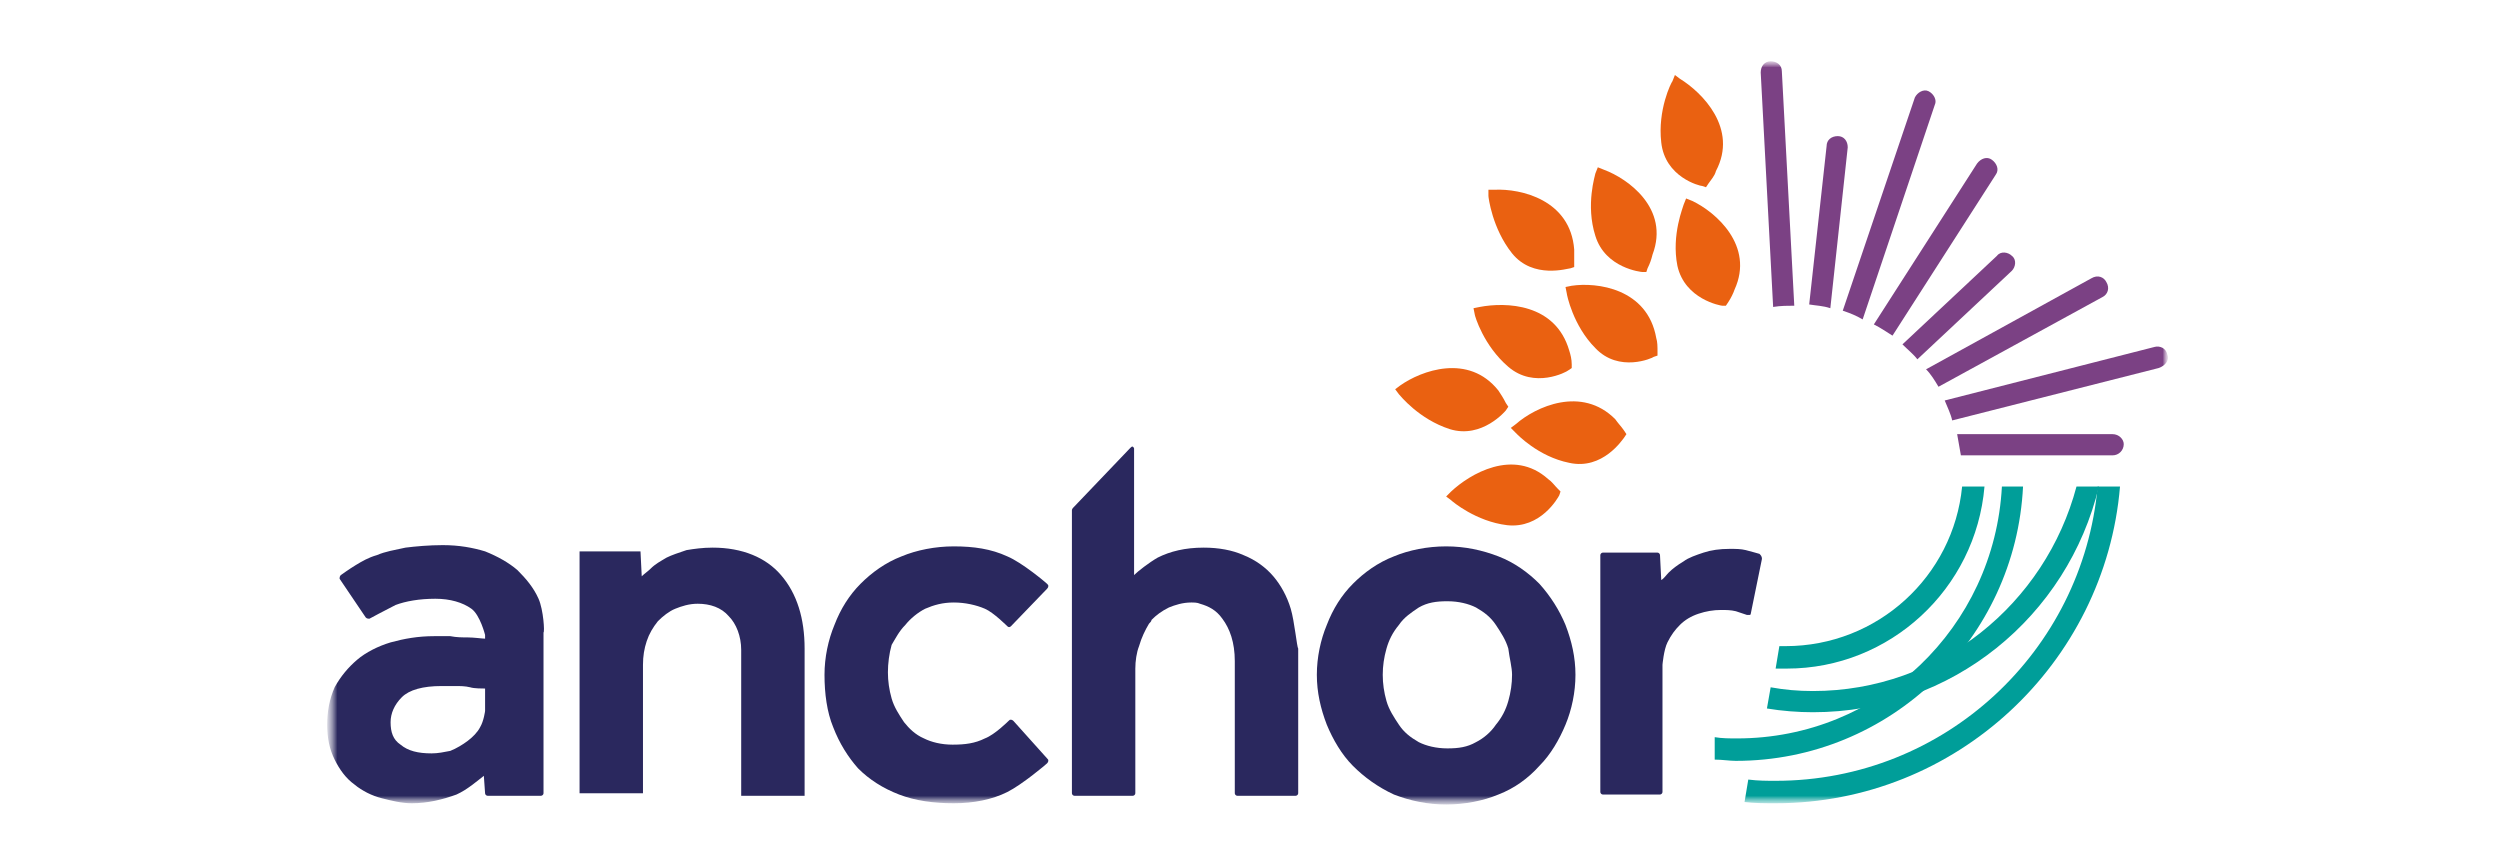 <svg width="278" height="96" viewBox="0 0 278 96" fill="none" xmlns="http://www.w3.org/2000/svg">
<mask id="mask0_156_918" style="mask-type:luminance" maskUnits="userSpaceOnUse" x="36" y="6" width="205" height="84">
<path d="M241 6.677H36.521V89.461H241V6.677Z" fill="white"/>
</mask>
<g mask="url(#mask0_156_918)">
<mask id="mask1_156_918" style="mask-type:luminance" maskUnits="userSpaceOnUse" x="36" y="6" width="205" height="84">
<path d="M241 6.677H36.521V89.461H241V6.677Z" fill="white"/>
</mask>
<g mask="url(#mask1_156_918)">
<path d="M233.258 54.101C231.599 72.405 216.252 86.826 197.45 86.826C196.482 86.826 195.514 86.826 194.408 86.688L193.993 89.184C195.099 89.323 196.344 89.323 197.45 89.323C217.497 89.323 234.087 73.792 235.746 54.101H233.258Z" fill="#009E99"/>
</g>
<mask id="mask2_156_918" style="mask-type:luminance" maskUnits="userSpaceOnUse" x="36" y="6" width="205" height="84">
<path d="M241 6.677H36.521V89.461H241V6.677Z" fill="white"/>
</mask>
<g mask="url(#mask2_156_918)">
<path d="M211.552 38.293C212.105 38.848 212.796 39.403 213.211 39.957L223.718 30.112C224.133 29.696 224.271 28.864 223.718 28.448C223.303 28.032 222.474 27.893 222.059 28.448L211.552 38.293Z" fill="#7B4184"/>
</g>
<mask id="mask3_156_918" style="mask-type:luminance" maskUnits="userSpaceOnUse" x="36" y="6" width="205" height="84">
<path d="M241 6.677H36.521V89.461H241V6.677Z" fill="white"/>
</mask>
<g mask="url(#mask3_156_918)">
<path d="M210.446 37.323L221.921 19.435C222.336 18.88 222.059 18.187 221.506 17.771C220.953 17.355 220.262 17.632 219.847 18.187L208.372 36.075C209.201 36.491 209.754 36.907 210.446 37.323Z" fill="#7B4184"/>
</g>
<mask id="mask4_156_918" style="mask-type:luminance" maskUnits="userSpaceOnUse" x="36" y="6" width="205" height="84">
<path d="M241 6.677H36.521V89.461H241V6.677Z" fill="white"/>
</mask>
<g mask="url(#mask4_156_918)">
<path d="M215.561 43.008L233.811 33.024C234.364 32.747 234.64 32.053 234.225 31.36C233.949 30.805 233.258 30.528 232.566 30.944L214.178 41.067C214.731 41.621 215.146 42.315 215.561 43.008Z" fill="#7B4184"/>
</g>
<mask id="mask5_156_918" style="mask-type:luminance" maskUnits="userSpaceOnUse" x="36" y="6" width="205" height="84">
<path d="M241 6.677H36.521V89.461H241V6.677Z" fill="white"/>
</mask>
<g mask="url(#mask5_156_918)">
<path d="M234.917 48.277H217.635C217.773 49.109 217.911 49.803 218.05 50.635H234.917C235.608 50.635 236.161 50.08 236.161 49.387C236.161 48.832 235.608 48.277 234.917 48.277Z" fill="#7B4184"/>
</g>
<mask id="mask6_156_918" style="mask-type:luminance" maskUnits="userSpaceOnUse" x="36" y="6" width="205" height="84">
<path d="M241 6.677H36.521V89.461H241V6.677Z" fill="white"/>
</mask>
<g mask="url(#mask6_156_918)">
<path d="M241 39.403C240.862 38.709 240.17 38.432 239.617 38.571L216.252 44.533C216.529 45.227 216.944 46.059 217.082 46.752L240.032 40.928C240.862 40.651 241.276 39.957 241 39.403Z" fill="#7B4184"/>
</g>
<mask id="mask7_156_918" style="mask-type:luminance" maskUnits="userSpaceOnUse" x="36" y="6" width="205" height="84">
<path d="M241 6.677H36.521V89.461H241V6.677Z" fill="white"/>
</mask>
<g mask="url(#mask7_156_918)">
<path d="M203.533 34.272L205.468 16.384C205.468 15.691 205.054 15.136 204.362 15.136C203.671 15.136 203.118 15.552 203.118 16.245L201.182 33.856C202.012 33.995 202.703 33.995 203.533 34.272Z" fill="#7B4184"/>
</g>
<mask id="mask8_156_918" style="mask-type:luminance" maskUnits="userSpaceOnUse" x="36" y="6" width="205" height="84">
<path d="M241 6.677H36.521V89.461H241V6.677Z" fill="white"/>
</mask>
<g mask="url(#mask8_156_918)">
<path d="M207.127 35.52L215.146 11.669C215.423 11.115 215.008 10.421 214.455 10.144C213.902 9.867 213.211 10.283 212.934 10.837L204.915 34.549C205.745 34.827 206.436 35.104 207.127 35.52Z" fill="#7B4184"/>
</g>
<mask id="mask9_156_918" style="mask-type:luminance" maskUnits="userSpaceOnUse" x="36" y="6" width="205" height="84">
<path d="M241 6.677H36.521V89.461H241V6.677Z" fill="white"/>
</mask>
<g mask="url(#mask9_156_918)">
<path d="M199.523 33.995L198.141 7.925C198.141 7.232 197.588 6.816 196.897 6.816C196.205 6.816 195.791 7.371 195.791 8.064L197.173 34.133C198.003 33.995 198.832 33.995 199.523 33.995Z" fill="#7B4184"/>
</g>
<mask id="mask10_156_918" style="mask-type:luminance" maskUnits="userSpaceOnUse" x="36" y="6" width="205" height="84">
<path d="M241 6.677H36.521V89.461H241V6.677Z" fill="white"/>
</mask>
<g mask="url(#mask10_156_918)">
<path d="M230.907 54.101C227.451 67.136 215.699 76.843 201.597 76.843C199.938 76.843 198.417 76.704 196.897 76.427L196.482 78.784C198.141 79.061 199.938 79.2 201.597 79.2C217.082 79.2 229.94 68.522 233.396 54.101H230.907Z" fill="#009E99"/>
</g>
<mask id="mask11_156_918" style="mask-type:luminance" maskUnits="userSpaceOnUse" x="36" y="6" width="205" height="84">
<path d="M241 6.677H36.521V89.461H241V6.677Z" fill="white"/>
</mask>
<g mask="url(#mask11_156_918)">
<path d="M222.612 54.101C221.782 69.77 208.925 82.112 193.164 82.112C192.334 82.112 191.505 82.112 190.675 81.973V84.469C191.505 84.469 192.334 84.608 193.025 84.608C210.169 84.608 224.133 71.019 224.962 54.101H222.612Z" fill="#009E99"/>
</g>
<mask id="mask12_156_918" style="mask-type:luminance" maskUnits="userSpaceOnUse" x="36" y="6" width="205" height="84">
<path d="M241 6.677H36.521V89.461H241V6.677Z" fill="white"/>
</mask>
<g mask="url(#mask12_156_918)">
<path d="M218.188 54.101C217.22 64.085 208.787 71.85 198.556 71.85C198.279 71.85 198.003 71.85 197.864 71.85L197.45 74.347C197.864 74.347 198.279 74.347 198.694 74.347C210.169 74.347 219.709 65.472 220.676 54.101H218.188Z" fill="#009E99"/>
</g>
<mask id="mask13_156_918" style="mask-type:luminance" maskUnits="userSpaceOnUse" x="36" y="6" width="205" height="84">
<path d="M241 6.677H36.521V89.461H241V6.677Z" fill="white"/>
</mask>
<g mask="url(#mask13_156_918)">
<path d="M188.186 22.346L187.495 22.069L187.219 22.762C187.219 22.901 185.836 26.09 186.527 29.557C187.357 33.301 191.366 33.995 191.505 33.995H191.919L192.196 33.578C192.472 33.163 192.749 32.608 192.887 32.192C195.099 27.338 190.813 23.595 188.186 22.346Z" fill="#EA6111"/>
</g>
<mask id="mask14_156_918" style="mask-type:luminance" maskUnits="userSpaceOnUse" x="36" y="6" width="205" height="84">
<path d="M241 6.677H36.521V89.461H241V6.677Z" fill="white"/>
</mask>
<g mask="url(#mask14_156_918)">
<path d="M186.804 8.757L186.251 8.341L185.974 9.035C185.836 9.173 184.315 12.224 184.73 15.829C185.145 19.712 189.016 20.683 189.293 20.683L189.707 20.821L189.984 20.405C190.26 19.989 190.675 19.573 190.813 19.018C193.302 14.304 189.293 10.283 186.804 8.757Z" fill="#EA6111"/>
</g>
<mask id="mask15_156_918" style="mask-type:luminance" maskUnits="userSpaceOnUse" x="36" y="6" width="205" height="84">
<path d="M241 6.677H36.521V89.461H241V6.677Z" fill="white"/>
</mask>
<g mask="url(#mask15_156_918)">
<path d="M178.37 18.88L177.679 18.602L177.403 19.296C177.403 19.434 176.297 22.762 177.403 26.229C178.509 29.834 182.518 30.25 182.656 30.25H183.071L183.209 29.834C183.486 29.28 183.624 28.864 183.762 28.309C185.698 23.178 180.997 19.851 178.37 18.88Z" fill="#EA6111"/>
</g>
<mask id="mask16_156_918" style="mask-type:luminance" maskUnits="userSpaceOnUse" x="36" y="6" width="205" height="84">
<path d="M241 6.677H36.521V89.461H241V6.677Z" fill="white"/>
</mask>
<g mask="url(#mask16_156_918)">
<path d="M174.776 31.776L174.084 31.915L174.223 32.608C174.223 32.747 174.914 36.213 177.403 38.709C180.029 41.483 183.762 39.819 183.901 39.68L184.315 39.541V39.125C184.315 38.571 184.315 38.016 184.177 37.6C183.209 32.053 177.541 31.36 174.776 31.776Z" fill="#EA6111"/>
</g>
<mask id="mask17_156_918" style="mask-type:luminance" maskUnits="userSpaceOnUse" x="36" y="6" width="205" height="84">
<path d="M241 6.677H36.521V89.461H241V6.677Z" fill="white"/>
</mask>
<g mask="url(#mask17_156_918)">
<path d="M166.204 21.099H165.513V21.792C165.513 21.931 165.927 25.397 168.14 28.171C170.49 31.083 174.361 29.835 174.638 29.835L175.052 29.696V29.28C175.052 28.725 175.052 28.171 175.052 27.755C174.638 22.208 169.107 20.96 166.204 21.099Z" fill="#EA6111"/>
</g>
<mask id="mask18_156_918" style="mask-type:luminance" maskUnits="userSpaceOnUse" x="36" y="6" width="205" height="84">
<path d="M241 6.677H36.521V89.461H241V6.677Z" fill="white"/>
</mask>
<g mask="url(#mask18_156_918)">
<path d="M164.545 34.133L163.854 34.272L163.992 34.965C163.992 35.104 164.96 38.432 167.725 40.789C170.628 43.285 174.223 41.344 174.361 41.205L174.776 40.928V40.512C174.776 39.957 174.638 39.403 174.499 38.987C172.978 33.717 167.448 33.579 164.545 34.133Z" fill="#EA6111"/>
</g>
<mask id="mask19_156_918" style="mask-type:luminance" maskUnits="userSpaceOnUse" x="36" y="6" width="205" height="84">
<path d="M241 6.677H36.521V89.461H241V6.677Z" fill="white"/>
</mask>
<g mask="url(#mask19_156_918)">
<path d="M168.554 47.168L168.001 47.584L168.554 48.139C168.692 48.277 171.043 50.773 174.499 51.467C178.232 52.299 180.444 48.832 180.582 48.693L180.859 48.277L180.582 47.861C180.306 47.445 179.891 47.029 179.615 46.613C175.882 42.869 170.766 45.227 168.554 47.168Z" fill="#EA6111"/>
</g>
<mask id="mask20_156_918" style="mask-type:luminance" maskUnits="userSpaceOnUse" x="36" y="6" width="205" height="84">
<path d="M241 6.677H36.521V89.461H241V6.677Z" fill="white"/>
</mask>
<g mask="url(#mask20_156_918)">
<path d="M155.697 42.869L155.144 43.285L155.558 43.84C155.697 43.979 157.77 46.613 161.227 47.723C164.821 48.832 167.448 45.643 167.448 45.643L167.725 45.227L167.448 44.811C167.172 44.256 166.895 43.84 166.619 43.424C163.301 39.264 158.047 41.205 155.697 42.869Z" fill="#EA6111"/>
</g>
<mask id="mask21_156_918" style="mask-type:luminance" maskUnits="userSpaceOnUse" x="36" y="6" width="205" height="84">
<path d="M241 6.677H36.521V89.461H241V6.677Z" fill="white"/>
</mask>
<g mask="url(#mask21_156_918)">
<path d="M161.365 54.656L160.812 55.211L161.365 55.627C161.503 55.765 164.13 57.984 167.587 58.4C171.319 58.816 173.255 55.349 173.393 55.072L173.531 54.656L173.255 54.379C172.84 53.962 172.564 53.547 172.149 53.269C168.278 49.803 163.439 52.715 161.365 54.656Z" fill="#EA6111"/>
</g>
<mask id="mask22_156_918" style="mask-type:luminance" maskUnits="userSpaceOnUse" x="36" y="6" width="205" height="84">
<path d="M241 6.677H36.521V89.461H241V6.677Z" fill="white"/>
</mask>
<g mask="url(#mask22_156_918)">
<path d="M171.181 64.917C169.937 63.669 168.416 62.56 166.619 61.867C164.821 61.173 162.886 60.757 160.812 60.757C158.738 60.757 156.664 61.173 155.005 61.867C153.208 62.56 151.687 63.669 150.443 64.917C149.199 66.165 148.231 67.691 147.54 69.493C146.848 71.157 146.433 73.099 146.433 75.04C146.433 76.981 146.848 78.784 147.54 80.587C148.231 82.251 149.199 83.915 150.443 85.162C151.687 86.41 153.208 87.52 155.005 88.352C156.803 89.045 158.738 89.461 160.812 89.461C162.886 89.461 164.96 89.045 166.619 88.352C168.416 87.659 169.937 86.549 171.181 85.162C172.425 83.915 173.393 82.251 174.084 80.587C174.776 78.922 175.191 76.981 175.191 75.04C175.191 73.099 174.776 71.296 174.084 69.493C173.393 67.829 172.425 66.304 171.181 64.917ZM168.14 75.04C168.14 76.01 168.001 76.981 167.725 77.952C167.448 78.922 167.033 79.754 166.342 80.587C165.789 81.418 164.96 82.112 164.13 82.528C163.162 83.082 162.195 83.221 160.95 83.221C159.706 83.221 158.6 82.944 157.77 82.528C156.803 81.973 156.111 81.418 155.558 80.587C155.005 79.754 154.452 78.922 154.176 77.952C153.899 76.981 153.761 76.01 153.761 75.04C153.761 74.069 153.899 73.099 154.176 72.128C154.452 71.157 154.867 70.325 155.558 69.493C156.111 68.661 156.941 68.106 157.77 67.552C158.738 66.997 159.706 66.859 160.95 66.859C162.195 66.859 163.301 67.136 164.13 67.552C165.098 68.106 165.789 68.661 166.342 69.493C166.895 70.325 167.448 71.157 167.725 72.128C167.863 73.237 168.14 74.208 168.14 75.04Z" fill="#2A285E"/>
</g>
<mask id="mask23_156_918" style="mask-type:luminance" maskUnits="userSpaceOnUse" x="36" y="6" width="205" height="84">
<path d="M241 6.677H36.521V89.461H241V6.677Z" fill="white"/>
</mask>
<g mask="url(#mask23_156_918)">
<path d="M100.671 69.493C101.224 68.8 102.054 68.106 102.883 67.691C103.851 67.275 104.819 66.997 106.063 66.997C107.307 66.997 108.552 67.275 109.519 67.691C110.487 68.106 112.008 69.632 112.008 69.632C112.146 69.77 112.285 69.77 112.423 69.632L116.432 65.472C116.432 65.472 116.57 65.333 116.57 65.195C116.57 65.056 116.57 65.056 116.432 64.917C116.294 64.778 113.667 62.56 112.008 61.867C110.211 61.035 108.275 60.757 106.063 60.757C103.989 60.757 101.915 61.173 100.256 61.867C98.459 62.56 96.938 63.669 95.694 64.917C94.45 66.165 93.482 67.691 92.791 69.493C92.099 71.157 91.685 73.099 91.685 75.04C91.685 77.12 91.961 79.2 92.652 80.864C93.344 82.666 94.311 84.192 95.418 85.44C96.662 86.688 98.183 87.659 99.98 88.352C101.777 89.045 103.851 89.323 106.063 89.323C108.275 89.323 110.349 88.906 112.008 88.075C113.667 87.243 116.294 85.024 116.432 84.885C116.432 84.885 116.57 84.746 116.57 84.608C116.57 84.469 116.57 84.469 116.432 84.331L112.699 80.171C112.699 80.171 112.561 80.032 112.423 80.032C112.285 80.032 112.285 80.032 112.146 80.171C112.146 80.171 110.626 81.696 109.519 82.112C108.413 82.666 107.307 82.805 105.925 82.805C104.681 82.805 103.575 82.528 102.745 82.112C101.777 81.696 101.086 81.002 100.533 80.309C99.98 79.477 99.427 78.645 99.15 77.674C98.874 76.704 98.736 75.733 98.736 74.763C98.736 73.792 98.874 72.683 99.15 71.712C99.565 71.019 99.98 70.186 100.671 69.493Z" fill="#2A285E"/>
</g>
<mask id="mask24_156_918" style="mask-type:luminance" maskUnits="userSpaceOnUse" x="36" y="6" width="205" height="84">
<path d="M241 6.677H36.521V89.461H241V6.677Z" fill="white"/>
</mask>
<g mask="url(#mask24_156_918)">
<path d="M59.886 66.581C59.333 65.333 58.503 64.362 57.536 63.392C56.568 62.56 55.324 61.867 53.941 61.312C52.558 60.896 51.038 60.618 49.24 60.618C47.719 60.618 46.199 60.757 45.093 60.896C43.848 61.173 42.881 61.312 41.913 61.728C40.945 62.005 40.254 62.421 39.562 62.837C38.871 63.253 37.903 63.947 37.903 63.947C37.765 64.085 37.765 64.224 37.765 64.362L40.669 68.661C40.807 68.8 40.945 68.8 41.083 68.8C41.083 68.8 42.881 67.829 43.987 67.275C45.093 66.859 46.613 66.581 48.411 66.581C50.07 66.581 51.452 66.997 52.42 67.691C53.388 68.384 53.941 70.603 53.941 70.603V70.741V71.019C53.664 71.019 52.697 70.88 52.005 70.88C51.452 70.88 50.761 70.88 50.07 70.741C49.379 70.741 48.825 70.741 48.273 70.741C46.475 70.741 44.954 71.019 43.434 71.434C42.051 71.85 40.669 72.544 39.701 73.376C38.733 74.208 37.903 75.178 37.212 76.427C36.659 77.674 36.383 79.061 36.383 80.587C36.383 82.112 36.659 83.36 37.212 84.469C37.765 85.579 38.456 86.549 39.424 87.243C40.254 87.936 41.36 88.49 42.466 88.768C43.572 89.045 44.678 89.323 45.784 89.323C47.581 89.323 49.24 88.906 50.761 88.352C52.005 87.797 53.25 86.688 53.803 86.272L53.941 88.213C53.941 88.352 54.079 88.49 54.218 88.49H60.162C60.301 88.49 60.439 88.352 60.439 88.213V70.603C60.439 70.603 60.439 70.464 60.439 70.325C60.577 70.325 60.439 67.829 59.886 66.581ZM53.941 76.565V78.922V79.061C53.941 79.061 53.803 80.171 53.388 80.864C53.111 81.418 52.558 81.973 52.005 82.389C51.452 82.805 50.761 83.221 50.07 83.499C49.379 83.637 48.687 83.776 47.996 83.776C46.475 83.776 45.369 83.499 44.54 82.805C43.71 82.251 43.434 81.418 43.434 80.309C43.434 79.338 43.848 78.368 44.678 77.536C45.507 76.704 47.028 76.288 49.102 76.288C49.517 76.288 50.07 76.288 50.623 76.288C51.176 76.288 51.729 76.288 52.282 76.427C52.697 76.565 53.664 76.565 53.941 76.565Z" fill="#2A285E"/>
</g>
<mask id="mask25_156_918" style="mask-type:luminance" maskUnits="userSpaceOnUse" x="36" y="6" width="205" height="84">
<path d="M241 6.677H36.521V89.461H241V6.677Z" fill="white"/>
</mask>
<g mask="url(#mask25_156_918)">
<path d="M195.652 61.589C195.652 61.589 194.685 61.312 194.132 61.173C193.579 61.035 193.025 61.035 192.334 61.035C191.228 61.035 190.26 61.173 189.431 61.45C188.601 61.728 187.772 62.005 187.219 62.421C186.527 62.837 185.974 63.253 185.56 63.669C185.283 63.947 185.007 64.362 184.73 64.501L184.592 61.728C184.592 61.589 184.454 61.45 184.315 61.45H178.232C178.094 61.45 177.956 61.589 177.956 61.728V88.075C177.956 88.213 178.094 88.352 178.232 88.352H184.592C184.73 88.352 184.868 88.213 184.868 88.075V74.208C184.868 74.208 184.868 74.069 184.868 73.93C184.868 73.93 185.007 72.266 185.421 71.434C185.836 70.603 186.251 70.048 186.804 69.493C187.357 68.939 188.048 68.522 188.878 68.245C189.707 67.968 190.537 67.829 191.366 67.829C191.919 67.829 192.472 67.829 193.025 67.968C193.44 68.106 194.27 68.384 194.27 68.384C194.408 68.384 194.408 68.384 194.546 68.384C194.685 68.384 194.685 68.245 194.685 68.245L195.929 62.144C195.929 61.867 195.791 61.728 195.652 61.589Z" fill="#2A285E"/>
</g>
<mask id="mask26_156_918" style="mask-type:luminance" maskUnits="userSpaceOnUse" x="36" y="6" width="205" height="84">
<path d="M241 6.677H36.521V89.461H241V6.677Z" fill="white"/>
</mask>
<g mask="url(#mask26_156_918)">
<path d="M143.53 67.691C143.115 66.304 142.424 65.056 141.595 64.085C140.765 63.115 139.659 62.283 138.276 61.728C137.032 61.173 135.511 60.896 133.852 60.896C131.778 60.896 130.119 61.312 128.737 62.005C127.769 62.56 126.525 63.531 126.11 63.947V49.941C126.11 49.803 126.11 49.803 125.972 49.664C125.834 49.664 125.834 49.664 125.695 49.803L119.336 56.459C119.197 56.597 119.197 56.736 119.197 56.736V88.213C119.197 88.352 119.336 88.491 119.474 88.491H125.972C126.11 88.491 126.248 88.352 126.248 88.213V74.347C126.248 73.515 126.387 72.544 126.663 71.851C126.94 70.88 127.354 70.048 127.769 69.355C127.907 69.216 128.046 69.077 128.046 68.939C128.599 68.384 129.152 67.968 129.981 67.552C130.672 67.275 131.502 66.997 132.47 66.997C132.746 66.997 133.161 66.997 133.438 67.136C134.405 67.413 135.235 67.829 135.926 68.8C136.756 69.909 137.309 71.435 137.309 73.515V88.213C137.309 88.352 137.447 88.491 137.585 88.491H144.083C144.221 88.491 144.36 88.352 144.36 88.213V72.405C144.36 72.405 144.36 72.267 144.36 72.128C144.221 71.989 143.945 69.077 143.53 67.691Z" fill="#2A285E"/>
</g>
<mask id="mask27_156_918" style="mask-type:luminance" maskUnits="userSpaceOnUse" x="36" y="6" width="205" height="84">
<path d="M241 6.677H36.521V89.461H241V6.677Z" fill="white"/>
</mask>
<g mask="url(#mask27_156_918)">
<path d="M79.242 60.896C78.135 60.896 77.168 61.035 76.338 61.173C75.509 61.45 74.679 61.728 74.126 62.005C73.435 62.421 72.882 62.699 72.329 63.253C72.052 63.531 71.638 63.808 71.361 64.085L71.223 61.312H64.448V88.213H71.499V73.93C71.499 72.96 71.638 72.128 71.914 71.296C72.191 70.464 72.605 69.77 73.158 69.077C73.711 68.522 74.403 67.968 75.094 67.691C75.785 67.413 76.615 67.136 77.582 67.136C78.965 67.136 80.209 67.552 81.039 68.522C81.868 69.355 82.421 70.741 82.421 72.266V88.49H89.472V72.128C89.472 68.8 88.643 66.026 86.846 63.947C85.186 62.005 82.56 60.896 79.242 60.896Z" fill="#2A285E"/>
</g>
</g>
</svg>
